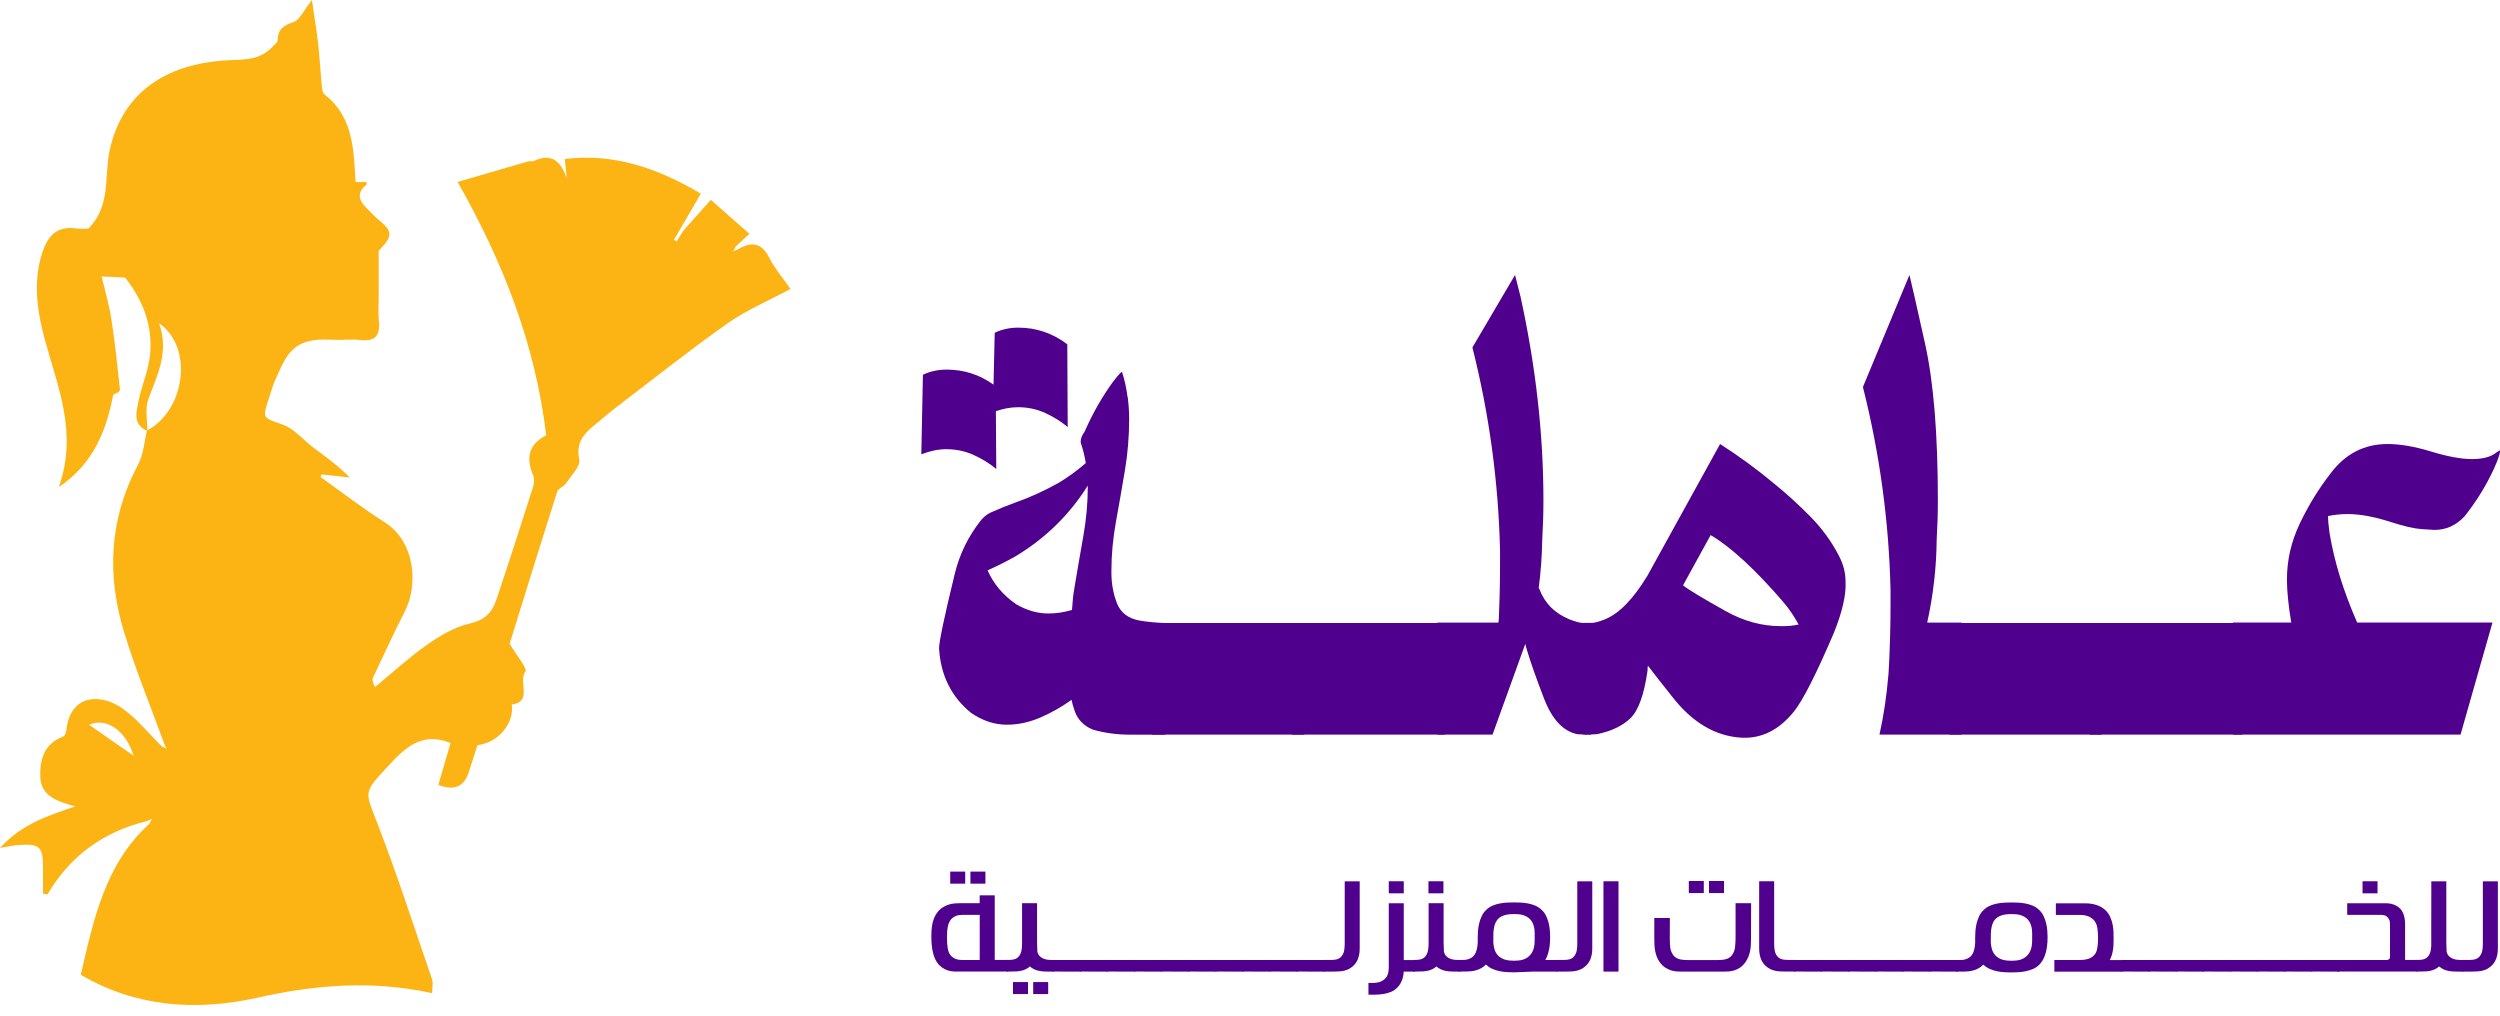 <svg width="219" height="89" viewBox="0 0 219 89" fill="none" xmlns="http://www.w3.org/2000/svg">
<path d="M12.867 71.928C9.09 72.853 6.158 74.947 4.166 78.342L3.769 78.283C3.769 77.541 3.769 76.8 3.769 76.059C3.769 74.159 3.492 73.893 1.586 74.022C1.17 74.05 0.758 74.154 0 74.281C1.911 72.174 4.22 71.456 6.585 70.64C5.103 70.212 3.586 69.799 3.529 68.036C3.479 66.561 3.859 65.133 5.527 64.526C5.675 64.472 5.794 64.161 5.814 63.957C6.156 60.738 8.907 60.756 10.733 62.062C12.01 62.974 13.028 64.253 14.161 65.37C14.302 65.442 14.443 65.516 14.582 65.588C14.515 65.439 14.448 65.29 14.381 65.143C13.202 61.9 11.886 58.702 10.877 55.406C9.336 50.374 9.564 45.43 12.106 40.68C12.575 39.804 12.629 38.707 12.875 37.712C16.218 35.952 16.983 30.433 13.933 28.314C14.842 30.833 13.779 32.85 12.993 34.964C12.686 35.787 12.919 36.812 12.907 37.747C11.598 37.198 11.945 36.093 12.134 35.141C12.404 33.778 13.004 32.462 13.142 31.094C13.402 28.535 12.505 26.257 10.954 24.314C10.379 24.287 9.804 24.26 8.899 24.217C9.179 25.409 9.554 26.662 9.752 27.941C10.072 29.987 10.29 32.054 10.508 34.116C10.525 34.28 10.22 34.479 9.923 34.549C9.323 37.64 8.287 40.528 5.145 42.682C6.835 37.946 5.058 33.912 3.938 29.793C3.326 27.543 2.952 25.249 3.484 22.929C4.03 20.554 4.996 19.775 6.733 20.017C7.118 20.069 7.514 20.024 7.745 20.024C9.747 18.019 9.103 15.423 9.613 13.127C10.768 7.929 14.733 5.688 19.445 5.31C21.033 5.183 22.641 5.427 23.866 4.096C24.034 3.912 24.322 3.716 24.324 3.522C24.337 2.572 24.802 2.241 25.69 1.942C26.267 1.748 26.619 0.878 27.323 0C27.543 1.527 27.739 2.684 27.871 3.848C28.007 5.054 28.069 6.268 28.185 7.476C28.213 7.752 28.247 8.133 28.426 8.272C30.8 10.115 30.973 12.769 31.12 15.443C31.127 15.589 31.137 15.736 31.152 15.95H32.106C32.106 16.042 32.138 16.157 32.101 16.186C31.219 16.88 31.427 17.557 32.121 18.236C32.473 18.579 32.792 18.959 33.172 19.265C34.379 20.238 34.416 20.646 33.345 21.787C33.211 21.929 33.077 22.073 33.172 21.971C33.172 23.531 33.172 24.829 33.172 26.127C33.172 26.776 33.12 27.431 33.189 28.072C33.32 29.303 32.951 29.94 31.585 29.786C30.763 29.694 29.918 29.811 29.087 29.761C25.618 29.552 25.127 31.012 24.076 33.37C23.861 33.85 23.737 34.372 23.566 34.875C22.949 36.7 23.001 36.556 24.815 37.215C25.801 37.576 26.562 38.543 27.447 39.205C28.52 40.006 29.618 40.774 30.636 41.826C29.814 41.737 28.991 41.647 28.168 41.558C28.141 41.635 28.113 41.712 28.084 41.791C29.96 43.124 31.781 44.54 33.722 45.768C36.349 47.435 36.668 51.188 35.474 53.536C34.497 55.456 33.598 57.416 32.676 59.363C32.599 59.525 32.619 59.734 32.849 60.189C34.361 58.943 35.811 57.605 37.409 56.48C38.535 55.69 39.806 54.923 41.119 54.63C42.413 54.342 43.09 53.692 43.459 52.598C44.567 49.312 45.627 46.012 46.681 42.709C46.785 42.378 46.834 41.941 46.705 41.64C46.044 40.098 46.324 38.901 47.845 38.14C46.909 30.241 44.123 23.053 40.086 15.94C42.215 15.318 44.249 14.721 46.289 14.132C46.425 14.092 46.604 14.172 46.725 14.114C48.349 13.366 49.134 14.127 49.652 15.637C49.597 15.107 49.541 14.577 49.474 13.928C53.783 13.396 57.652 14.746 61.394 16.967C60.807 17.977 60.214 18.992 59.625 20.006C59.429 20.34 59.233 20.673 59.037 21.004C59.117 21.049 59.198 21.093 59.278 21.141L59.84 20.235C60.606 19.37 61.374 18.507 62.266 17.502C63.411 18.512 64.489 19.459 65.647 20.479C65.183 20.912 64.812 21.255 64.442 21.601C64.37 21.743 64.296 21.882 64.224 22.024C64.373 21.956 64.522 21.889 64.67 21.822C65.85 21.131 66.727 21.26 67.401 22.601C67.867 23.528 68.571 24.334 69.25 25.312C67.292 26.366 65.367 27.169 63.704 28.346C60.279 30.768 56.993 33.387 53.654 35.932C53.27 36.225 52.913 36.551 52.539 36.859C51.481 37.735 50.373 38.481 50.742 40.252C50.864 40.841 50.046 41.65 49.6 42.321C49.402 42.62 48.906 42.774 48.809 43.077C47.35 47.654 45.932 52.242 44.646 56.386C45.243 57.411 46.222 58.552 46.019 58.833C45.36 59.746 46.703 61.452 44.832 61.726C45.075 63.355 43.62 65.098 41.823 65.267C41.57 66.058 41.32 66.879 41.047 67.695C40.635 68.932 39.751 69.286 38.398 68.757C38.765 67.506 39.134 66.235 39.471 65.086C36.884 64.034 35.409 65.586 33.87 67.247C31.841 69.438 31.967 69.309 33.015 72.015C34.77 76.544 36.264 81.175 37.843 85.772C37.96 86.112 37.858 86.528 37.858 87.003C32.641 85.854 27.645 86.259 22.587 87.391C17.234 88.589 11.925 88.241 7.075 85.391C8.208 80.514 9.212 75.671 13.088 72.157C13.16 72.015 13.234 71.876 13.306 71.734C13.157 71.801 13.008 71.868 12.86 71.936L12.867 71.928ZM7.802 63.489C9.281 64.516 10.493 65.359 11.707 66.203C11.031 64.014 9.336 62.813 7.802 63.489Z" fill="#FCB415"/>
<path d="M87.239 36.019L87.273 41.083C86.721 40.62 86.069 40.215 85.32 39.869C84.572 39.523 83.759 39.349 82.884 39.349C82.193 39.349 81.467 39.501 80.708 39.799L80.847 32.828C81.491 32.527 82.183 32.377 82.921 32.377C84.441 32.377 85.811 32.818 87.033 33.696L87.137 29.152C87.759 28.851 88.45 28.701 89.211 28.701C90.777 28.701 92.205 29.186 93.496 30.159L93.531 37.407C92.978 36.944 92.334 36.538 91.595 36.193C90.857 35.847 90.051 35.673 89.177 35.673C88.554 35.673 87.91 35.79 87.241 36.019H87.239ZM93.873 61.3C93.043 61.902 92.138 62.417 91.159 62.843C90.18 63.27 89.194 63.484 88.205 63.484C87.122 63.484 86.074 63.139 85.06 62.445C83.333 61.034 82.398 59.149 82.262 56.791C82.262 56.214 82.723 54.028 83.645 50.238C84.059 48.551 84.807 47.012 85.89 45.627C86.143 45.303 86.443 45.059 86.787 44.898C87.501 44.575 88.215 44.286 88.929 44.03C90.242 43.567 91.531 42.978 92.8 42.261C93.63 41.754 94.401 41.187 95.114 40.563C95.023 39.986 94.884 39.419 94.701 38.864L94.666 38.725C94.666 38.424 94.78 38.123 95.01 37.822C95.702 36.228 96.554 34.735 97.568 33.347V33.382C97.568 33.36 97.672 33.221 97.878 32.967C98.086 32.713 98.222 32.586 98.291 32.586C98.522 33.303 98.683 34.044 98.775 34.805C98.797 34.805 98.809 34.84 98.809 34.909V34.979C98.879 35.556 98.914 36.136 98.914 36.713C98.914 38.237 98.787 39.752 98.534 41.257C98.282 42.759 98.021 44.246 97.756 45.714C97.491 47.181 97.36 48.609 97.36 49.996V50.17C97.36 51.118 97.521 52.008 97.843 52.842C98.165 53.675 98.834 54.182 99.848 54.366C100.562 54.483 101.3 54.553 102.059 54.575V64.355H98.948C97.818 64.355 96.738 64.206 95.699 63.904C94.847 63.534 94.306 62.922 94.076 62.066C93.984 61.813 93.915 61.559 93.868 61.303L93.873 61.3ZM95.29 42.54C93.677 45.107 91.558 47.176 88.931 48.748C88.148 49.188 87.343 49.591 86.512 49.962C87.043 51.163 87.883 52.158 89.035 52.944C89.957 53.476 90.889 53.742 91.833 53.742C92.525 53.742 93.216 53.638 93.907 53.431C93.952 52.668 94.022 52.033 94.116 51.523C94.368 49.999 94.629 48.489 94.894 46.997C95.159 45.505 95.29 44.055 95.29 42.644V42.54Z" fill="#4F008D"/>
<path d="M114.263 64.352H100.89V54.573H114.194L114.263 64.352Z" fill="#4F008D"/>
<path d="M126.565 64.352H113.192V54.573H126.496L126.565 64.352Z" fill="#4F008D"/>
<path d="M133.613 56.411L130.746 64.352H125.908V54.538H131.264L131.298 54.192L131.368 52.18C131.39 51.302 131.403 50.424 131.403 49.544V48.226C131.264 42.214 130.458 36.285 128.984 30.435L132.716 24.088C132.877 24.735 133.038 25.371 133.199 25.995C134.535 32.099 135.204 38.041 135.204 43.821C135.204 44.977 135.169 46.134 135.1 47.288C135.078 48.698 134.974 50.108 134.79 51.519C134.813 51.566 134.837 51.601 134.86 51.623C135.321 52.849 136.195 53.727 137.487 54.259C138.017 54.468 138.418 54.57 138.696 54.57H139.387V64.35C138.904 64.35 138.5 64.337 138.178 64.315C136.934 64.061 135.96 63.022 135.259 61.194C134.555 59.368 134.067 57.98 133.789 57.032C133.72 56.824 133.663 56.617 133.616 56.408L133.613 56.411Z" fill="#4F008D"/>
<path d="M144.288 50.479L150.68 38.896C152.338 39.961 153.917 41.115 155.413 42.363C156.496 43.241 157.55 44.201 158.576 45.241C159.602 46.281 160.437 47.425 161.081 48.673C161.473 49.414 161.669 50.166 161.669 50.927C161.738 52.083 161.391 53.598 160.633 55.471C159.089 59.077 157.926 61.365 157.143 62.338C155.852 63.932 154.345 64.695 152.615 64.626C150.266 64.509 148.192 63.273 146.395 60.915C145.656 59.99 144.977 59.124 144.355 58.313C144.333 58.453 144.321 58.602 144.321 58.764C144.021 60.868 143.52 62.255 142.816 62.925C142.113 63.596 141.141 64.059 139.897 64.312C139.575 64.335 139.171 64.347 138.688 64.347V54.568H139.414C139.667 54.568 140.058 54.463 140.588 54.257C141.833 53.749 143.064 52.489 144.286 50.476L144.288 50.479ZM157.557 54.709C157.188 54.016 156.752 53.369 156.244 52.767C153.778 49.902 151.649 47.935 149.852 46.873L147.433 51.277C147.894 51.648 149.138 52.399 151.166 53.531C152.732 54.409 154.333 54.849 155.969 54.849H156.246C156.682 54.849 157.121 54.802 157.56 54.709H157.557Z" fill="#4F008D"/>
<path d="M169.653 47.29C169.63 49.718 169.353 52.133 168.823 54.538H171.829V64.352H164.642C165.011 62.711 165.276 60.92 165.437 58.977L165.507 57.659L165.576 55.647C165.598 54.769 165.611 53.891 165.611 53.011V51.693C165.472 45.681 164.666 39.752 163.192 33.902L167.269 24.088C167.43 24.735 167.886 26.742 168.634 30.104C169.383 33.467 169.757 38.041 169.757 43.818C169.757 44.975 169.722 46.131 169.653 47.285V47.29Z" fill="#4F008D"/>
<path d="M184.133 64.352H170.76V54.573H184.063L184.133 64.352Z" fill="#4F008D"/>
<path d="M196.431 64.352H183.058V54.573H196.361L196.431 64.352Z" fill="#4F008D"/>
<path d="M200.715 54.538C200.463 53.036 200.336 51.775 200.336 50.758C200.336 49.071 200.71 47.44 201.459 45.868C202.207 44.296 203.099 42.838 204.138 41.498C205.429 39.764 207.097 38.896 209.149 38.896C210.254 38.896 211.528 39.115 212.968 39.555C214.408 39.996 215.6 40.215 216.544 40.215C217.488 40.215 218.19 40.03 218.653 39.66C218.745 39.59 218.802 39.555 218.826 39.555C218.896 39.486 218.94 39.451 218.965 39.451C218.988 39.473 219 39.521 219 39.59C219 39.613 218.988 39.672 218.965 39.764C218.943 39.856 218.896 40.001 218.826 40.197C218.757 40.394 218.683 40.578 218.601 40.752C218.519 40.926 218.467 41.048 218.445 41.115C217.753 42.595 216.901 43.97 215.887 45.241C215.149 46.027 214.274 46.42 213.26 46.42C213.144 46.42 212.765 46.398 212.12 46.35C211.476 46.303 210.576 46.097 209.424 45.726C207.996 45.263 206.74 45.032 205.657 45.032C205.082 45.032 204.505 45.089 203.93 45.206C203.93 45.507 203.974 46.005 204.068 46.699C204.482 49.196 205.29 51.807 206.487 54.535H218.341L215.543 64.35H195.605V54.535H200.72L200.715 54.538Z" fill="#4F008D"/>
<path d="M83.79 85.112C83.636 85.112 83.472 85.1 83.296 85.073C83.123 85.048 82.949 84.99 82.776 84.906C82.602 84.821 82.439 84.702 82.283 84.548C82.127 84.394 81.993 84.185 81.879 83.924C81.842 83.836 81.807 83.734 81.772 83.618C81.737 83.501 81.705 83.366 81.678 83.215C81.651 83.063 81.628 82.889 81.611 82.692C81.594 82.496 81.586 82.275 81.586 82.026C81.586 81.867 81.591 81.702 81.601 81.526C81.611 81.352 81.631 81.175 81.663 81.001C81.695 80.827 81.742 80.655 81.804 80.486C81.864 80.317 81.946 80.158 82.05 80.011C82.194 79.802 82.355 79.638 82.538 79.516C82.721 79.397 82.905 79.307 83.091 79.248C83.276 79.188 83.452 79.153 83.623 79.141C83.794 79.128 83.938 79.121 84.055 79.121H85.819V78.432H87.138V84.093H88.33V85.107H83.784L83.79 85.112ZM83.113 83.419C83.18 83.57 83.259 83.69 83.358 83.777C83.455 83.864 83.559 83.933 83.668 83.981C83.777 84.028 83.889 84.06 84 84.075C84.112 84.09 84.218 84.098 84.317 84.098H85.819C85.819 84.045 85.819 83.993 85.822 83.936C85.822 83.879 85.824 83.826 85.824 83.779V80.143H84.317C84.228 80.143 84.136 80.148 84.037 80.16C83.938 80.17 83.839 80.195 83.74 80.235C83.641 80.275 83.547 80.327 83.455 80.397C83.363 80.466 83.281 80.558 83.212 80.673C83.18 80.728 83.148 80.795 83.115 80.869C83.083 80.944 83.056 81.038 83.034 81.15C83.009 81.262 82.992 81.394 82.977 81.546C82.962 81.698 82.954 81.874 82.954 82.076C82.954 82.312 82.962 82.508 82.974 82.667C82.987 82.827 83.001 82.959 83.019 83.063C83.036 83.165 83.053 83.245 83.071 83.299C83.088 83.354 83.103 83.394 83.115 83.421L83.113 83.419ZM83.239 77.41V76.355H84.553V77.41H83.239ZM85.009 77.41V76.355H86.322V77.41H85.009Z" fill="#4F008D"/>
<path d="M88.206 85.107V84.093H88.337C88.582 84.093 88.778 84.065 88.924 84.01C89.07 83.956 89.192 83.864 89.286 83.734C89.385 83.595 89.45 83.439 89.482 83.264C89.512 83.093 89.531 82.909 89.534 82.717C89.529 82.692 89.529 82.667 89.529 82.645V82.568H89.534V79.121H90.847V82.568L90.875 83.384C90.919 83.543 90.989 83.667 91.083 83.762C91.177 83.856 91.286 83.928 91.407 83.978C91.529 84.028 91.658 84.06 91.792 84.075C91.928 84.09 92.054 84.097 92.176 84.097H92.32V85.112H91.782C91.653 85.112 91.522 85.107 91.388 85.097C91.254 85.087 91.12 85.07 90.984 85.04C90.847 85.01 90.716 84.966 90.585 84.906C90.453 84.846 90.332 84.764 90.218 84.66C90.102 84.762 89.98 84.844 89.851 84.903C89.725 84.963 89.593 85.008 89.457 85.038C89.321 85.07 89.182 85.087 89.038 85.095C88.894 85.102 88.746 85.105 88.592 85.105H88.196L88.206 85.107ZM88.738 87.082V86.028H90.052V87.082H88.738ZM90.508 87.082V86.028H91.821V87.082H90.508Z" fill="#4F008D"/>
<path d="M92.214 85.108V84.093L94.687 84.098V85.112L92.214 85.108Z" fill="#4F008D"/>
<path d="M94.586 85.108V84.093L97.059 84.098V85.112L94.586 85.108Z" fill="#4F008D"/>
<path d="M96.961 85.108V84.093L99.434 84.098V85.112L96.961 85.108Z" fill="#4F008D"/>
<path d="M99.338 85.108V84.093L101.812 84.098V85.112L99.338 85.108Z" fill="#4F008D"/>
<path d="M101.712 85.108V84.093L104.186 84.098V85.112L101.712 85.108Z" fill="#4F008D"/>
<path d="M104.088 85.108V84.093L106.561 84.098V85.112L104.088 85.108Z" fill="#4F008D"/>
<path d="M106.459 85.108V84.093L108.933 84.098V85.112L106.459 85.108Z" fill="#4F008D"/>
<path d="M108.835 85.108V84.093L111.309 84.098V85.112L108.835 85.108Z" fill="#4F008D"/>
<path d="M111.212 85.108V84.093L113.685 84.098V85.112L111.212 85.108Z" fill="#4F008D"/>
<path d="M113.586 85.108V84.093L116.059 84.098V85.112L113.586 85.108Z" fill="#4F008D"/>
<path d="M115.955 85.107V84.093H116.6C116.845 84.093 117.041 84.065 117.187 84.01C117.333 83.956 117.455 83.864 117.549 83.734C117.656 83.59 117.722 83.429 117.752 83.245C117.782 83.061 117.797 82.869 117.797 82.67V77.203H119.11V83.068C119.11 83.274 119.095 83.458 119.063 83.62C119.031 83.782 118.989 83.926 118.937 84.05C118.885 84.175 118.82 84.284 118.751 84.379C118.679 84.473 118.605 84.555 118.528 84.625C118.406 84.734 118.28 84.824 118.151 84.886C118.02 84.951 117.886 85 117.747 85.033C117.608 85.065 117.465 85.088 117.318 85.095C117.172 85.105 117.019 85.11 116.862 85.11H115.955V85.107Z" fill="#4F008D"/>
<path d="M119.875 86.105C120.053 86.107 120.209 86.107 120.343 86.102C120.474 86.097 120.591 86.085 120.693 86.062C120.794 86.043 120.883 86.015 120.963 85.98C121.042 85.945 121.119 85.901 121.196 85.846C121.272 85.791 121.339 85.729 121.396 85.665C121.453 85.597 121.5 85.52 121.54 85.431C121.58 85.341 121.607 85.237 121.627 85.117C121.647 84.998 121.657 84.856 121.657 84.695V79.128H122.97V84.1H123.949V85.115H122.965C122.955 85.354 122.918 85.56 122.861 85.737C122.802 85.911 122.735 86.062 122.658 86.187C122.581 86.311 122.502 86.416 122.417 86.495C122.336 86.577 122.264 86.639 122.207 86.689C121.964 86.861 121.657 86.985 121.282 87.055C120.908 87.127 120.44 87.152 119.875 87.129V86.11V86.105ZM121.657 78.253V77.198H122.97V78.253H121.657Z" fill="#4F008D"/>
<path d="M123.818 85.107V84.093H123.949C124.195 84.093 124.391 84.065 124.537 84.01C124.683 83.956 124.804 83.864 124.899 83.734C124.998 83.595 125.062 83.438 125.094 83.264C125.124 83.093 125.144 82.909 125.146 82.717C125.142 82.692 125.142 82.667 125.142 82.645V82.568H125.146V79.121H126.46V82.568L126.487 83.384C126.532 83.543 126.601 83.667 126.695 83.762C126.79 83.856 126.899 83.928 127.02 83.978C127.141 84.028 127.27 84.06 127.404 84.075C127.54 84.09 127.667 84.097 127.788 84.097H127.932V85.112H127.394C127.265 85.112 127.134 85.107 127 85.097C126.866 85.087 126.733 85.07 126.596 85.04C126.46 85.01 126.329 84.966 126.197 84.906C126.066 84.846 125.944 84.764 125.83 84.66C125.714 84.761 125.593 84.844 125.464 84.903C125.337 84.963 125.206 85.008 125.07 85.038C124.933 85.07 124.795 85.087 124.651 85.095C124.507 85.102 124.358 85.105 124.205 85.105H123.808L123.818 85.107ZM125.132 78.255V77.201H126.445V78.255H125.132Z" fill="#4F008D"/>
<path d="M132.622 85.177C132.444 85.177 132.246 85.172 132.035 85.16C131.822 85.15 131.609 85.122 131.396 85.08C131.183 85.038 130.972 84.975 130.769 84.888C130.565 84.804 130.382 84.687 130.216 84.535C130.206 84.528 130.189 84.513 130.166 84.49C130.043 84.622 129.906 84.729 129.757 84.811C129.609 84.893 129.458 84.956 129.302 84.998C129.145 85.043 128.989 85.073 128.831 85.085C128.672 85.1 128.523 85.107 128.38 85.107H127.792V84.093H128.013C128.1 84.093 128.201 84.09 128.315 84.083C128.429 84.075 128.543 84.053 128.66 84.013C128.776 83.973 128.885 83.913 128.992 83.831C129.098 83.749 129.187 83.632 129.262 83.481C129.294 83.411 129.331 83.304 129.371 83.16C129.411 83.016 129.438 82.804 129.453 82.521C129.45 82.446 129.448 82.379 129.448 82.317V82.135C129.448 81.969 129.455 81.779 129.47 81.561C129.485 81.344 129.52 81.123 129.572 80.899C129.624 80.675 129.701 80.456 129.802 80.243C129.904 80.029 130.04 79.844 130.216 79.685C130.382 79.531 130.565 79.412 130.769 79.327C130.972 79.243 131.18 79.18 131.396 79.141C131.611 79.101 131.824 79.076 132.035 79.066C132.246 79.056 132.444 79.051 132.622 79.051C132.801 79.051 132.997 79.056 133.207 79.066C133.418 79.076 133.631 79.101 133.844 79.141C134.06 79.18 134.268 79.243 134.474 79.327C134.679 79.412 134.865 79.531 135.029 79.685C135.205 79.844 135.344 80.029 135.443 80.243C135.544 80.456 135.619 80.673 135.671 80.897C135.723 81.118 135.755 81.334 135.77 81.546C135.785 81.755 135.792 81.939 135.792 82.093C135.792 82.553 135.752 82.946 135.676 83.274C135.599 83.603 135.497 83.876 135.368 84.095H136.424V85.11H134.362L132.62 85.177H132.622ZM131.183 80.548C131.069 80.688 130.987 80.842 130.937 81.006C130.888 81.173 130.855 81.342 130.838 81.518C130.821 81.695 130.816 81.869 130.818 82.043C130.821 82.217 130.818 82.379 130.813 82.533C130.823 82.732 130.855 82.929 130.907 83.123C130.959 83.317 131.054 83.498 131.192 83.662C131.292 83.772 131.398 83.861 131.515 83.926C131.631 83.991 131.75 84.043 131.871 84.075C131.995 84.108 132.119 84.13 132.248 84.142C132.377 84.152 132.501 84.16 132.622 84.16C132.744 84.16 132.873 84.155 132.999 84.142C133.125 84.132 133.249 84.11 133.371 84.075C133.492 84.043 133.609 83.993 133.723 83.926C133.837 83.859 133.943 83.772 134.042 83.662C134.142 83.553 134.218 83.436 134.27 83.312C134.322 83.187 134.362 83.06 134.389 82.929C134.414 82.797 134.429 82.662 134.434 82.526C134.436 82.389 134.439 82.255 134.439 82.123V81.765C134.439 81.665 134.434 81.561 134.422 81.454C134.412 81.344 134.389 81.237 134.362 81.128C134.332 81.019 134.293 80.916 134.243 80.817C134.194 80.718 134.132 80.628 134.055 80.546C133.956 80.439 133.849 80.354 133.733 80.292C133.616 80.23 133.497 80.183 133.373 80.148C133.249 80.113 133.123 80.093 132.997 80.086C132.87 80.076 132.746 80.071 132.625 80.071C132.518 80.071 132.399 80.076 132.27 80.086C132.139 80.096 132.01 80.116 131.879 80.148C131.748 80.18 131.624 80.23 131.502 80.292C131.381 80.354 131.274 80.439 131.183 80.546V80.548Z" fill="#4F008D"/>
<path d="M136.329 85.107V84.093H136.973C137.218 84.093 137.414 84.065 137.56 84.01C137.707 83.956 137.828 83.864 137.922 83.734C138.029 83.59 138.096 83.429 138.125 83.245C138.155 83.061 138.17 82.869 138.17 82.67V77.203H139.483V83.068C139.483 83.274 139.469 83.458 139.436 83.62C139.404 83.782 139.362 83.926 139.31 84.05C139.258 84.175 139.193 84.284 139.124 84.379C139.052 84.473 138.978 84.555 138.901 84.625C138.78 84.734 138.653 84.824 138.524 84.886C138.393 84.951 138.259 85 138.12 85.033C137.982 85.065 137.838 85.088 137.692 85.095C137.545 85.105 137.392 85.11 137.236 85.11H136.329V85.107Z" fill="#4F008D"/>
<path d="M140.463 77.201H141.781V85.112H140.463V77.201Z" fill="#4F008D"/>
<path d="M146.274 82.21C146.274 82.463 146.284 82.707 146.306 82.938C146.328 83.17 146.395 83.379 146.509 83.563C146.564 83.662 146.63 83.747 146.71 83.814C146.789 83.881 146.881 83.938 146.987 83.981C147.094 84.023 147.218 84.053 147.359 84.073C147.5 84.093 147.661 84.1 147.84 84.1H150.462C150.64 84.1 150.801 84.09 150.94 84.073C151.079 84.055 151.203 84.023 151.312 83.981C151.421 83.938 151.513 83.883 151.592 83.814C151.671 83.744 151.738 83.662 151.793 83.563C151.907 83.376 151.974 83.165 151.996 82.931C152.018 82.697 152.031 82.448 152.036 82.182V79.121H153.399L153.389 82.21C153.389 82.409 153.384 82.6 153.374 82.784C153.364 82.968 153.342 83.147 153.307 83.319C153.272 83.491 153.223 83.66 153.156 83.821C153.089 83.983 153.002 84.142 152.893 84.301C152.749 84.495 152.598 84.647 152.435 84.757C152.271 84.866 152.107 84.945 151.939 85C151.773 85.052 151.607 85.085 151.441 85.097C151.275 85.107 151.121 85.115 150.98 85.115H147.324C147.186 85.115 147.034 85.11 146.871 85.097C146.707 85.087 146.541 85.055 146.373 85C146.204 84.948 146.036 84.866 145.87 84.757C145.704 84.647 145.547 84.495 145.404 84.301C145.295 84.155 145.205 83.998 145.141 83.829C145.077 83.66 145.025 83.488 144.992 83.306C144.96 83.127 144.938 82.941 144.928 82.752C144.918 82.563 144.916 82.371 144.916 82.18V80.419H146.279L146.274 82.207V82.21ZM147.939 78.233V77.178H149.252V78.233H147.939ZM149.708 78.233V77.178H151.022V78.233H149.708Z" fill="#4F008D"/>
<path d="M156.35 85.107C156.191 85.107 156.04 85.102 155.894 85.092C155.748 85.082 155.604 85.062 155.465 85.03C155.326 84.998 155.19 84.948 155.061 84.883C154.93 84.819 154.806 84.732 154.684 84.622C154.608 84.553 154.533 84.471 154.461 84.376C154.39 84.281 154.328 84.172 154.276 84.048C154.223 83.923 154.181 83.779 154.149 83.617C154.119 83.456 154.102 83.272 154.102 83.065V77.201H155.416V82.667C155.416 82.866 155.43 83.058 155.46 83.242C155.49 83.426 155.557 83.59 155.663 83.732C155.758 83.861 155.879 83.953 156.025 84.008C156.171 84.063 156.367 84.09 156.613 84.09H157.257V85.105H156.35V85.107Z" fill="#4F008D"/>
<path d="M157.152 85.108V84.093L159.625 84.098V85.112L157.152 85.108Z" fill="#4F008D"/>
<path d="M159.528 85.108V84.093L162.002 84.098V85.112L159.528 85.108Z" fill="#4F008D"/>
<path d="M161.904 85.108V84.093L164.378 84.098V85.112L161.904 85.108Z" fill="#4F008D"/>
<path d="M164.278 85.108V84.093L166.752 84.098V85.112L164.278 85.108Z" fill="#4F008D"/>
<path d="M166.652 85.108V84.093L169.126 84.098V85.112L166.652 85.108Z" fill="#4F008D"/>
<path d="M169.03 85.108V84.093L171.503 84.098V85.112L169.03 85.108Z" fill="#4F008D"/>
<path d="M171.369 85.112V84.098H171.589C171.676 84.098 171.777 84.095 171.891 84.088C172.005 84.08 172.119 84.058 172.236 84.018C172.352 83.978 172.461 83.919 172.568 83.837C172.675 83.754 172.764 83.638 172.838 83.486C172.87 83.416 172.908 83.309 172.947 83.165C172.987 83.021 173.014 82.809 173.029 82.526C173.027 82.451 173.024 82.384 173.024 82.322V82.14C173.024 81.974 173.031 81.785 173.046 81.566C173.061 81.349 173.096 81.128 173.148 80.904C173.2 80.68 173.277 80.462 173.378 80.248C173.48 80.034 173.616 79.85 173.792 79.691C173.958 79.536 174.142 79.417 174.345 79.332C174.548 79.248 174.756 79.186 174.972 79.146C175.188 79.106 175.401 79.081 175.611 79.071C175.822 79.061 176.02 79.056 176.199 79.056C176.377 79.056 176.573 79.061 176.784 79.071C176.994 79.081 177.207 79.106 177.42 79.146C177.636 79.186 177.844 79.248 178.05 79.332C178.256 79.417 178.442 79.536 178.605 79.691C178.781 79.85 178.92 80.034 179.019 80.248C179.121 80.462 179.195 80.678 179.247 80.902C179.299 81.123 179.331 81.34 179.346 81.551C179.361 81.76 179.368 81.944 179.368 82.098C179.368 82.419 179.349 82.705 179.311 82.961C179.272 83.217 179.22 83.444 179.153 83.643C179.086 83.841 179.004 84.016 178.91 84.165C178.816 84.314 178.714 84.441 178.605 84.543C178.446 84.695 178.266 84.811 178.057 84.896C177.849 84.981 177.636 85.045 177.418 85.088C177.197 85.13 176.982 85.157 176.769 85.167C176.556 85.177 176.365 85.185 176.196 85.185C176.018 85.185 175.82 85.18 175.609 85.167C175.396 85.157 175.183 85.13 174.969 85.088C174.756 85.045 174.546 84.983 174.342 84.896C174.139 84.811 173.956 84.695 173.79 84.543C173.78 84.535 173.763 84.52 173.74 84.498C173.616 84.63 173.48 84.737 173.331 84.819C173.183 84.901 173.031 84.963 172.875 85.005C172.719 85.05 172.563 85.08 172.404 85.093C172.246 85.108 172.097 85.115 171.953 85.115H171.366L171.369 85.112ZM174.761 80.551C174.647 80.69 174.566 80.844 174.516 81.009C174.466 81.175 174.434 81.344 174.417 81.521C174.399 81.698 174.395 81.872 174.397 82.046C174.399 82.22 174.397 82.382 174.392 82.536C174.402 82.735 174.434 82.931 174.486 83.125C174.538 83.319 174.632 83.501 174.771 83.665C174.87 83.774 174.977 83.864 175.093 83.929C175.21 83.993 175.329 84.046 175.45 84.078C175.574 84.11 175.698 84.132 175.827 84.145C175.956 84.155 176.08 84.162 176.201 84.162C176.323 84.162 176.451 84.157 176.578 84.145C176.704 84.135 176.828 84.113 176.95 84.078C177.071 84.046 177.188 83.996 177.302 83.929C177.416 83.861 177.522 83.774 177.621 83.665C177.72 83.555 177.797 83.439 177.849 83.314C177.901 83.19 177.941 83.063 177.968 82.931C177.993 82.799 178.008 82.665 178.013 82.528C178.015 82.391 178.018 82.257 178.018 82.125V81.767C178.018 81.668 178.013 81.563 178 81.456C177.99 81.347 177.968 81.24 177.941 81.13C177.911 81.021 177.872 80.919 177.822 80.82C177.772 80.72 177.71 80.631 177.634 80.549C177.534 80.442 177.428 80.357 177.311 80.295C177.195 80.233 177.076 80.185 176.952 80.151C176.828 80.116 176.702 80.096 176.575 80.088C176.449 80.079 176.325 80.073 176.204 80.073C176.097 80.073 175.978 80.079 175.849 80.088C175.718 80.098 175.589 80.118 175.458 80.151C175.326 80.183 175.202 80.233 175.081 80.295C174.96 80.357 174.853 80.442 174.761 80.549V80.551Z" fill="#4F008D"/>
<path d="M179.962 85.112V84.098H182.1C182.237 84.098 182.375 84.09 182.522 84.078C182.665 84.065 182.807 84.035 182.94 83.993C183.074 83.951 183.198 83.884 183.312 83.799C183.426 83.715 183.52 83.603 183.597 83.463C183.637 83.386 183.669 83.294 183.696 83.187C183.721 83.08 183.741 82.971 183.753 82.857C183.766 82.742 183.776 82.63 183.781 82.521C183.786 82.411 183.788 82.312 183.788 82.222C183.788 82.175 183.788 82.103 183.786 82.011C183.783 81.919 183.778 81.817 183.771 81.707C183.763 81.598 183.753 81.489 183.741 81.379C183.729 81.27 183.711 81.173 183.689 81.093C183.652 80.969 183.597 80.847 183.52 80.733C183.446 80.616 183.349 80.516 183.23 80.429C183.114 80.342 182.97 80.275 182.804 80.223C182.638 80.171 182.442 80.146 182.219 80.146H180.093V79.131H182.65C182.918 79.131 183.154 79.153 183.354 79.198C183.555 79.243 183.731 79.297 183.877 79.365C184.023 79.432 184.145 79.501 184.244 79.574C184.341 79.648 184.42 79.713 184.477 79.772C184.643 79.947 184.769 80.136 184.861 80.345C184.953 80.553 185.02 80.765 185.064 80.979C185.109 81.195 185.134 81.407 185.141 81.618C185.149 81.829 185.151 82.026 185.151 82.205C185.151 82.384 185.149 82.566 185.141 82.735C185.134 82.904 185.119 83.068 185.094 83.225C185.069 83.384 185.035 83.536 184.99 83.682C184.943 83.829 184.883 83.968 184.807 84.103H185.944V85.117H179.964L179.962 85.112Z" fill="#4F008D"/>
<path d="M185.839 85.108V84.093L188.313 84.098V85.112L185.839 85.108Z" fill="#4F008D"/>
<path d="M188.212 85.108V84.093L190.685 84.098V85.112L188.212 85.108Z" fill="#4F008D"/>
<path d="M190.59 85.108V84.093L193.064 84.098V85.112L190.59 85.108Z" fill="#4F008D"/>
<path d="M192.963 85.108V84.093L195.437 84.098V85.112L192.963 85.108Z" fill="#4F008D"/>
<path d="M195.339 85.108V84.093L197.812 84.098V85.112L195.339 85.108Z" fill="#4F008D"/>
<path d="M197.715 85.108V84.093L200.188 84.098V85.112L197.715 85.108Z" fill="#4F008D"/>
<path d="M200.09 85.108V84.093L202.563 84.098V85.112L200.09 85.108Z" fill="#4F008D"/>
<path d="M202.465 85.108V84.093L204.938 84.098V85.112L202.465 85.108Z" fill="#4F008D"/>
<path d="M204.738 85.112V84.097H208.981C209.02 84.097 209.067 84.097 209.124 84.093C209.181 84.088 209.231 84.068 209.278 84.025C209.323 83.988 209.347 83.951 209.355 83.908C209.362 83.869 209.365 83.824 209.365 83.777V80.964C209.365 80.877 209.355 80.782 209.338 80.685C209.32 80.588 209.271 80.494 209.194 80.402C209.105 80.287 209.003 80.215 208.887 80.185C208.77 80.155 208.659 80.14 208.557 80.14H205.615V79.126H209.008C209.261 79.126 209.496 79.168 209.714 79.25C209.932 79.332 210.108 79.447 210.245 79.588C210.374 79.713 210.478 79.894 210.562 80.128C210.644 80.364 210.686 80.655 210.686 80.999V84.093H211.759V85.107H204.738V85.112ZM206.958 78.255V77.201H208.272V78.255H206.958Z" fill="#4F008D"/>
<path d="M211.655 85.107V84.093H211.786C212.032 84.093 212.227 84.065 212.374 84.011C212.52 83.956 212.641 83.864 212.735 83.734C212.835 83.595 212.899 83.439 212.931 83.264C212.961 83.093 212.981 82.909 212.983 82.717C212.983 82.71 212.983 82.692 212.981 82.668C212.978 82.643 212.978 82.576 212.978 82.469V81.028C212.978 80.623 212.978 80.111 212.981 79.489C212.981 78.867 212.983 78.106 212.983 77.206H214.297V82.568L214.324 83.384C214.369 83.543 214.438 83.667 214.532 83.762C214.626 83.856 214.735 83.928 214.857 83.978C214.978 84.028 215.107 84.06 215.241 84.075C215.377 84.09 215.504 84.098 215.625 84.098H215.769V85.112H215.231C215.102 85.112 214.971 85.107 214.837 85.097C214.703 85.088 214.569 85.07 214.433 85.04C214.297 85.01 214.165 84.966 214.034 84.906C213.903 84.846 213.781 84.764 213.667 84.66C213.551 84.762 213.429 84.844 213.301 84.903C213.174 84.963 213.043 85.008 212.906 85.038C212.77 85.07 212.631 85.088 212.488 85.095C212.344 85.102 212.195 85.105 212.042 85.105H211.645L211.655 85.107Z" fill="#4F008D"/>
<path d="M215.657 85.107V84.093H216.301C216.547 84.093 216.742 84.065 216.889 84.01C217.035 83.956 217.156 83.864 217.25 83.734C217.357 83.59 217.424 83.429 217.454 83.245C217.483 83.061 217.498 82.869 217.498 82.67V77.203H218.812V83.068C218.812 83.274 218.797 83.458 218.765 83.62C218.732 83.782 218.69 83.926 218.638 84.05C218.586 84.175 218.522 84.284 218.452 84.379C218.38 84.473 218.306 84.555 218.229 84.625C218.108 84.734 217.981 84.824 217.853 84.886C217.721 84.951 217.587 85 217.449 85.033C217.31 85.065 217.166 85.088 217.02 85.095C216.874 85.105 216.72 85.11 216.564 85.11H215.657V85.107Z" fill="#4F008D"/>
</svg>
